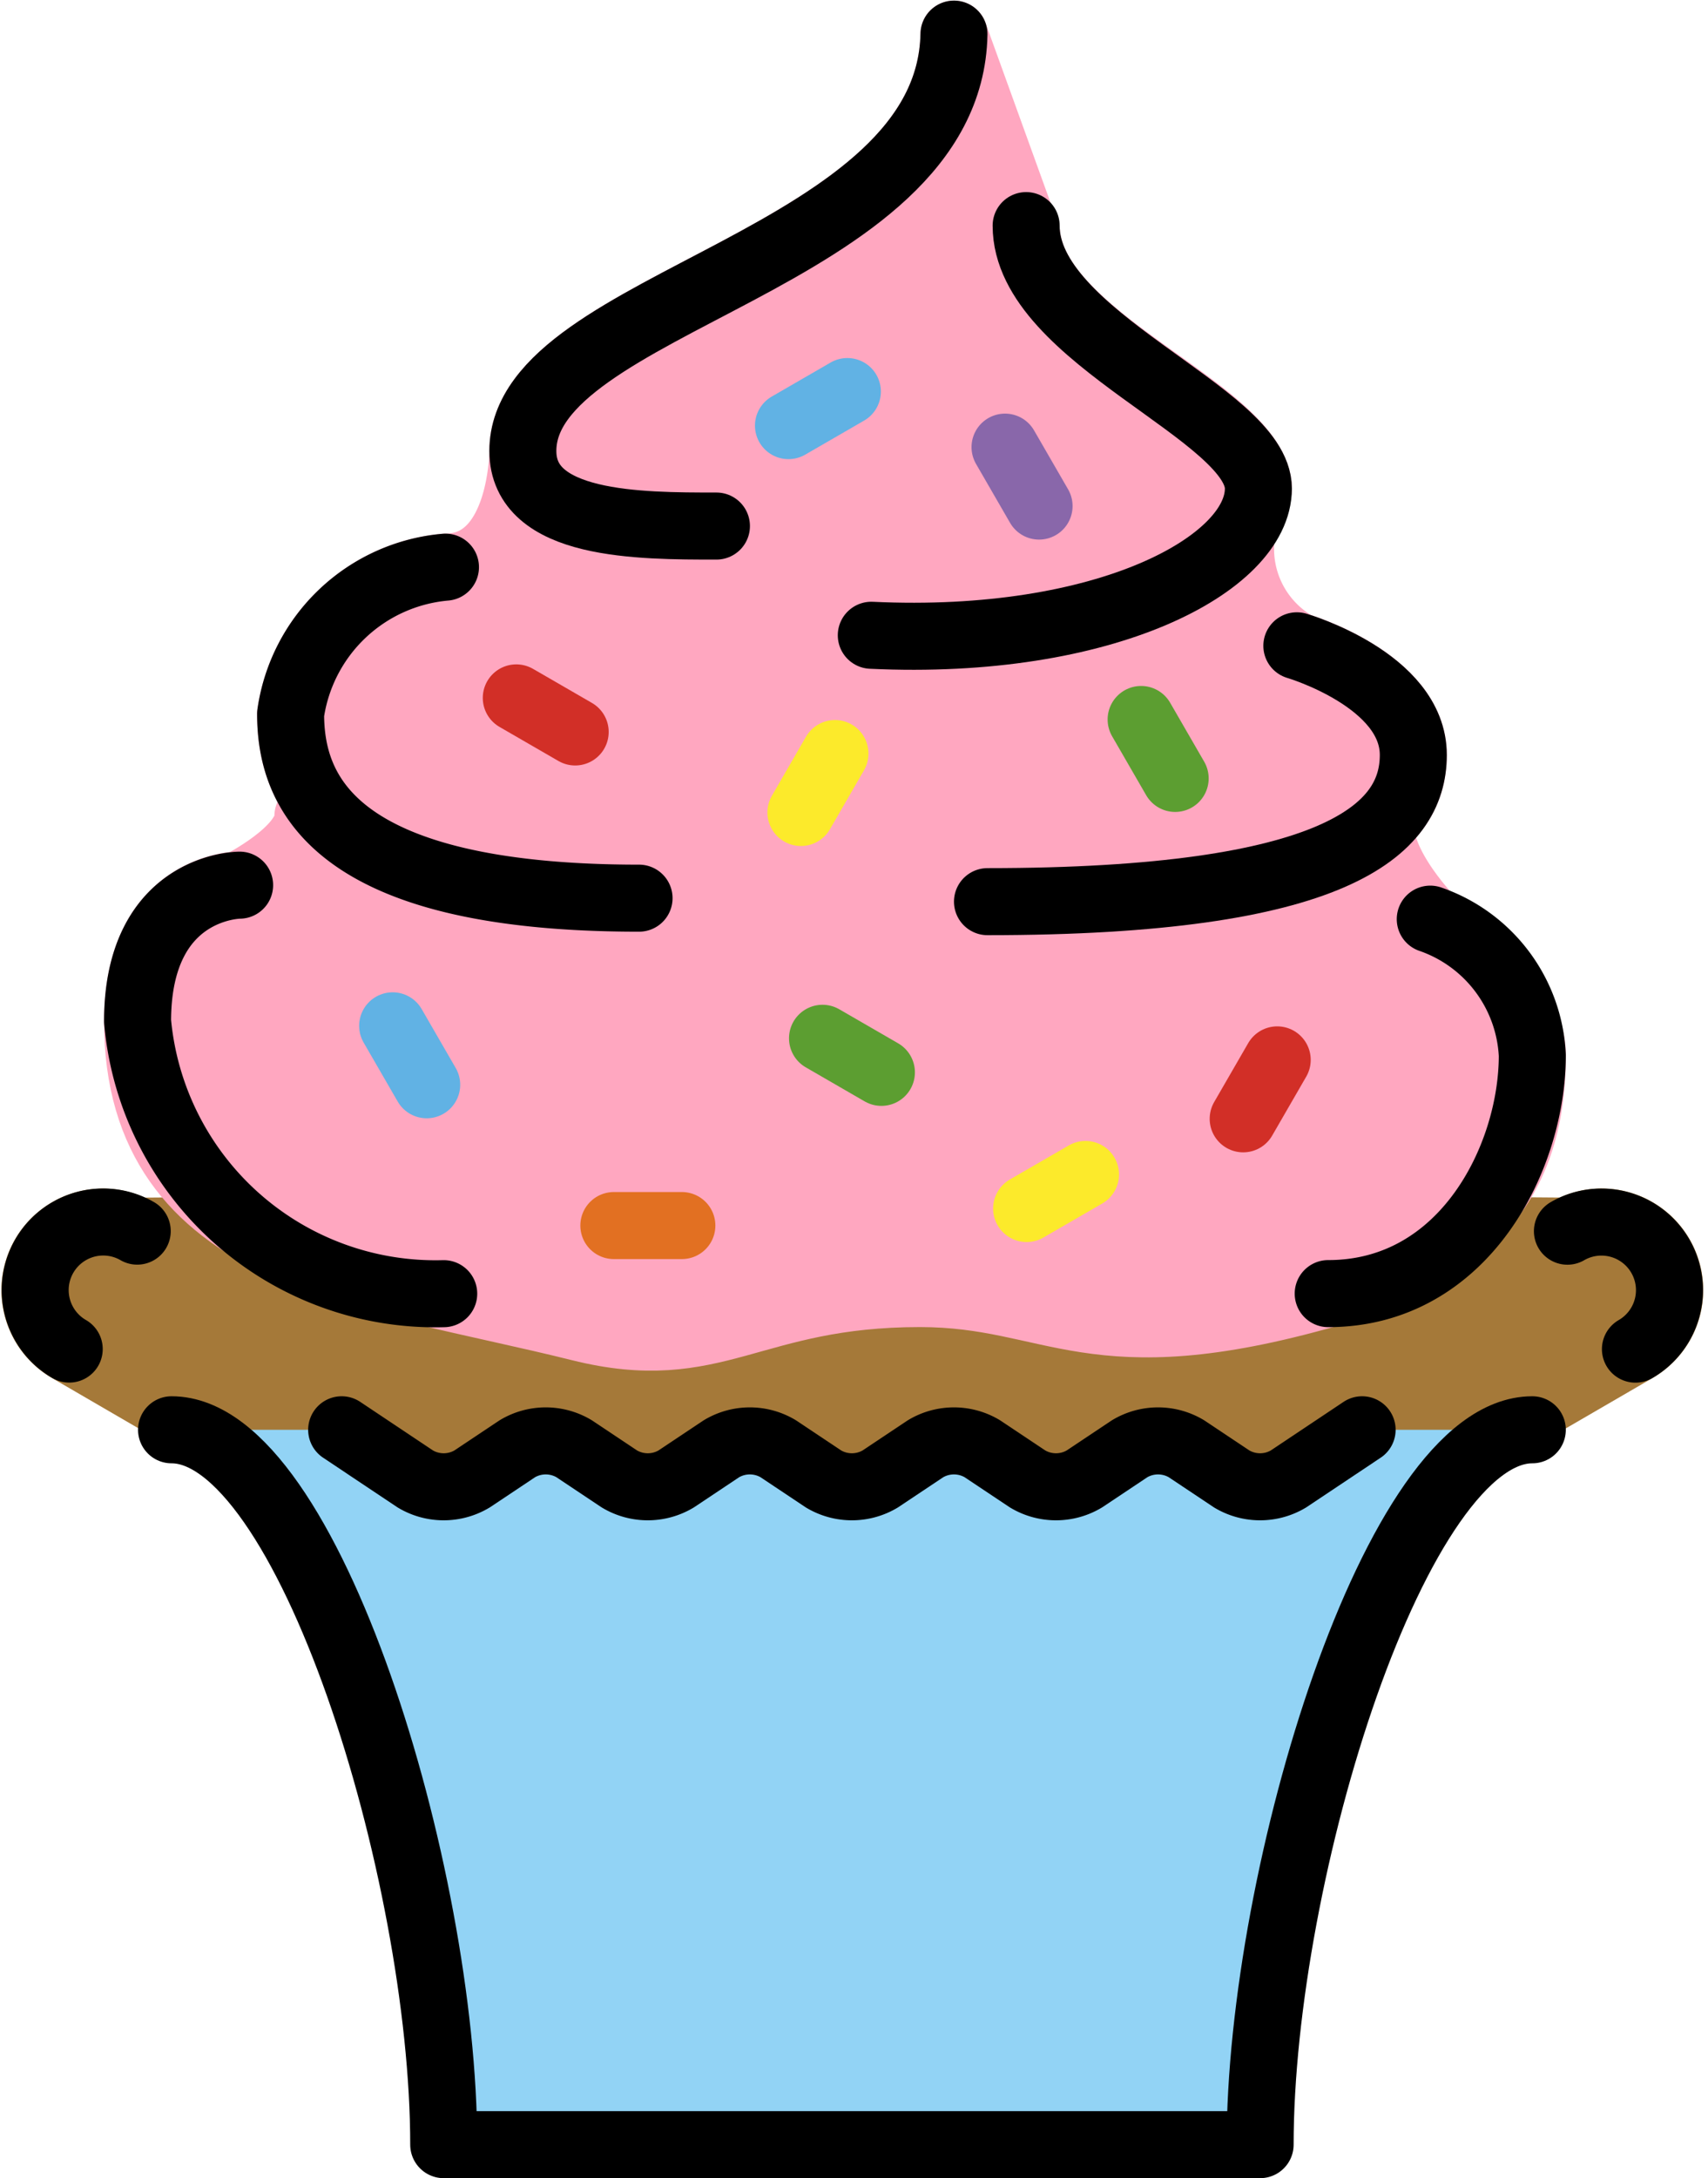 <svg xmlns="http://www.w3.org/2000/svg" width="25.49" height="32.487" viewBox="0 0 25.49 32.487">
  <g id="_1F9C1" data-name="1F9C1" transform="translate(0.549 0.509)">
    <g id="line-supplement" transform="translate(5.311 5.331)">
      <line id="Linie_30" data-name="Linie 30" y1="0.508" x2="0.879" transform="translate(5.907)" fill="none" stroke="#000" stroke-linecap="round" stroke-linejoin="round" stroke-width="1"/>
      <line id="Linie_31" data-name="Linie 31" x1="0.879" y1="0.508" transform="translate(1.845 4.569)" fill="none" stroke="#000" stroke-linecap="round" stroke-linejoin="round" stroke-width="1"/>
      <line id="Linie_32" data-name="Linie 32" x1="0.879" y1="0.508" transform="translate(6.414 9.646)" fill="none" stroke="#000" stroke-linecap="round" stroke-linejoin="round" stroke-width="1"/>
      <line id="Linie_33" data-name="Linie 33" x1="0.508" y1="0.879" transform="translate(11.169 4.891)" fill="none" stroke="#000" stroke-linecap="round" stroke-linejoin="round" stroke-width="1"/>
      <line id="Linie_34" data-name="Linie 34" y1="0.879" x2="0.508" transform="translate(6.092 5.399)" fill="none" stroke="#000" stroke-linecap="round" stroke-linejoin="round" stroke-width="1"/>
      <line id="Linie_35" data-name="Linie 35" x1="0.508" y1="0.879" transform="translate(9.139 0.83)" fill="none" stroke="#000" stroke-linecap="round" stroke-linejoin="round" stroke-width="1"/>
      <line id="Linie_36" data-name="Linie 36" x1="0.508" y1="0.879" transform="translate(0 9.46)" fill="none" stroke="#000" stroke-linecap="round" stroke-linejoin="round" stroke-width="1"/>
      <line id="Linie_37" data-name="Linie 37" x2="1.015" transform="translate(3.3 12.439)" fill="none" stroke="#000" stroke-linecap="round" stroke-linejoin="round" stroke-width="1"/>
      <line id="Linie_38" data-name="Linie 38" y1="0.879" x2="0.508" transform="translate(12.693 9.968)" fill="none" stroke="#000" stroke-linecap="round" stroke-linejoin="round" stroke-width="1"/>
      <line id="Linie_39" data-name="Linie 39" y1="0.508" x2="0.879" transform="translate(9.461 11.677)" fill="none" stroke="#000" stroke-linecap="round" stroke-linejoin="round" stroke-width="1"/>
    </g>
    <g id="color" transform="translate(0 0)">
      <path id="Pfad_4990" data-name="Pfad 4990" d="M35.9,41.791a1.015,1.015,0,1,0-1.015-1.759L24.2,39.949l-10.667.084a1.015,1.015,0,0,0-1.015,1.759L24.2,48.58Z" transform="translate(-12.038 -22.179)" fill="#a57939" stroke="#a57939" stroke-miterlimit="10" stroke-width="1"/>
      <path id="Pfad_4991" data-name="Pfad 4991" d="M36.308,46c-2.031,0-4.062,6.6-4.062,10.662H20.062C20.062,52.6,18.031,46,16,46h2.539l1.523,1.015L21.585,46l1.523,1.015L24.631,46l1.523,1.015L27.677,46,29.2,47.015,30.723,46l1.523,1.015L33.77,46Z" transform="translate(-13.989 -25.184)" fill="#92d3f5"/>
      <path id="Pfad_4992" data-name="Pfad 4992" d="M32.77,34.752c1.953-.558,3.046-1.523,3.046-3.554,0-1.015-1.523-2.031-1.523-2.031s-.972-.994-.689-1.627c.181-.4-16.065-.323-16.065.1,0,.508-1.015,1.015-1.015,1.015S15,28.66,15,30.69c0,3.554,3.485,3.791,6.6,4.569,2.031.508,2.539-.508,5.077-.508C28.708,34.752,29.216,35.767,32.77,34.752Z" transform="translate(-13.496 -15.967)" fill="#ffa7c0" stroke="#ffa7c0" stroke-miterlimit="10" stroke-width="1"/>
      <path id="Pfad_4993" data-name="Pfad 4993" d="M21.811,12.95A2.56,2.56,0,0,0,19.5,15.138c0,1.12.578,2.749,5.2,2.749l5.2.052c5.2,0,6.355-1.068,6.355-2.188s-1.733-1.628-1.733-1.628a1.657,1.657,0,0,1-.578-2.346c-.044-1.152-3.237-2.169-3.455-3.752a.721.721,0,0,0-.107-.31L29.4,5c-.064,3.383-6.434,3.976-6.434,6.217C22.966,11.217,22.966,12.95,21.811,12.95Z" transform="translate(-15.712 -5)" fill="#ffa7c0" stroke="#ffa7c0" stroke-linecap="round" stroke-linejoin="round" stroke-width="1"/>
      <line id="Linie_40" data-name="Linie 40" y1="0.508" x2="0.879" transform="translate(11.218 5.331)" fill="#61b2e4" stroke="#61b2e4" stroke-linecap="round" stroke-linejoin="round" stroke-width="1"/>
      <line id="Linie_41" data-name="Linie 41" x1="0.879" y1="0.508" transform="translate(7.156 9.9)" fill="#61b2e4" stroke="#d22f27" stroke-linecap="round" stroke-linejoin="round" stroke-width="1"/>
      <line id="Linie_42" data-name="Linie 42" x1="0.879" y1="0.508" transform="translate(11.726 14.977)" fill="#61b2e4" stroke="#5c9e31" stroke-linecap="round" stroke-linejoin="round" stroke-width="1"/>
      <line id="Linie_43" data-name="Linie 43" x1="0.508" y1="0.879" transform="translate(16.481 10.222)" fill="#61b2e4" stroke="#5c9e31" stroke-linecap="round" stroke-linejoin="round" stroke-width="1"/>
      <line id="Linie_44" data-name="Linie 44" y1="0.879" x2="0.508" transform="translate(11.404 10.73)" fill="#61b2e4" stroke="#fcea2b" stroke-linecap="round" stroke-linejoin="round" stroke-width="1"/>
      <line id="Linie_45" data-name="Linie 45" x1="0.508" y1="0.879" transform="translate(14.45 6.16)" fill="#61b2e4" stroke="#8967aa" stroke-linecap="round" stroke-linejoin="round" stroke-width="1"/>
      <line id="Linie_46" data-name="Linie 46" x1="0.508" y1="0.879" transform="translate(5.311 14.791)" fill="#5c9e31" stroke="#61b2e4" stroke-linecap="round" stroke-linejoin="round" stroke-width="1"/>
      <line id="Linie_47" data-name="Linie 47" x2="1.015" transform="translate(8.612 17.77)" fill="#61b2e4" stroke="#e27022" stroke-linecap="round" stroke-linejoin="round" stroke-width="1"/>
      <line id="Linie_48" data-name="Linie 48" y1="0.879" x2="0.508" transform="translate(18.004 15.299)" fill="#61b2e4" stroke="#d22f27" stroke-linecap="round" stroke-linejoin="round" stroke-width="1"/>
      <line id="Linie_49" data-name="Linie 49" y1="0.508" x2="0.879" transform="translate(14.772 17.008)" fill="#61b2e4" stroke="#fcea2b" stroke-linecap="round" stroke-linejoin="round" stroke-width="1"/>
    </g>
    <g id="line" transform="translate(0 0)">
      <path id="Pfad_4994" data-name="Pfad 4994" d="M32.761,5c-.064,3.383-6.434,3.976-6.434,6.217,0,1.12,1.733,1.12,2.889,1.12" transform="translate(-19.073 -5)" fill="none" stroke="#000" stroke-linecap="round" stroke-linejoin="round" stroke-width="1"/>
      <path id="Pfad_4995" data-name="Pfad 4995" d="M38.88,10.625c0,1.68,3.466,2.8,3.466,3.922s-2.28,2.353-5.777,2.188" transform="translate(-24.115 -7.769)" fill="none" stroke="#000" stroke-linecap="round" stroke-linejoin="round" stroke-width="1"/>
      <path id="Pfad_4996" data-name="Pfad 4996" d="M21.811,20.659A2.56,2.56,0,0,0,19.5,22.847c0,1.12.578,2.749,5.2,2.749" transform="translate(-15.712 -12.709)" fill="none" stroke="#000" stroke-linecap="round" stroke-linejoin="round" stroke-width="1"/>
      <path id="Pfad_4997" data-name="Pfad 4997" d="M39.983,26.786c5.2,0,6.355-1.068,6.355-2.188S44.6,22.97,44.6,22.97" transform="translate(-25.795 -13.847)" fill="none" stroke="#000" stroke-linecap="round" stroke-linejoin="round" stroke-width="1"/>
      <path id="Pfad_4998" data-name="Pfad 4998" d="M36.308,46c-2.031,0-4.062,6.6-4.062,10.662H20.062C20.062,52.6,18.031,46,16,46" transform="translate(-13.989 -25.184)" fill="none" stroke="#000" stroke-linecap="round" stroke-linejoin="round" stroke-width="1"/>
      <path id="Pfad_4999" data-name="Pfad 4999" d="M21,46l1.1.734a.826.826,0,0,0,.845,0l.678-.452a.826.826,0,0,1,.845,0l.678.452a.826.826,0,0,0,.845,0l.678-.452a.826.826,0,0,1,.845,0l.678.452a.826.826,0,0,0,.845,0l.678-.452a.826.826,0,0,1,.845,0l.678.452a.826.826,0,0,0,.845,0l.678-.452a.826.826,0,0,1,.845,0l.678.452a.826.826,0,0,0,.845,0l1.1-.734" transform="translate(-16.45 -25.184)" fill="none" stroke="#000" stroke-linecap="round" stroke-linejoin="round" stroke-width="1"/>
      <path id="Pfad_5000" data-name="Pfad 5000" d="M16.523,30S15,30,15,32.031a4.463,4.463,0,0,0,4.569,4.062" transform="translate(-13.496 -17.307)" fill="none" stroke="#000" stroke-linecap="round" stroke-linejoin="round" stroke-width="1"/>
      <path id="Pfad_5001" data-name="Pfad 5001" d="M57.031,40.033a1.015,1.015,0,1,1,1.015,1.759" transform="translate(-34.188 -22.179)" fill="none" stroke="#000" stroke-linecap="round" stroke-linejoin="round" stroke-width="1"/>
      <path id="Pfad_5002" data-name="Pfad 5002" d="M13.537,40.056a1.015,1.015,0,0,0-1.015,1.759" transform="translate(-12.038 -22.203)" fill="none" stroke="#000" stroke-linecap="round" stroke-linejoin="round" stroke-width="1"/>
      <path id="Pfad_5003" data-name="Pfad 5003" d="M51.523,31a2.264,2.264,0,0,1,1.523,2.031c0,1.523-1.015,3.554-3.046,3.554" transform="translate(-30.727 -17.8)" fill="none" stroke="#000" stroke-linecap="round" stroke-linejoin="round" stroke-width="1"/>
    </g>
  </g>
</svg>
